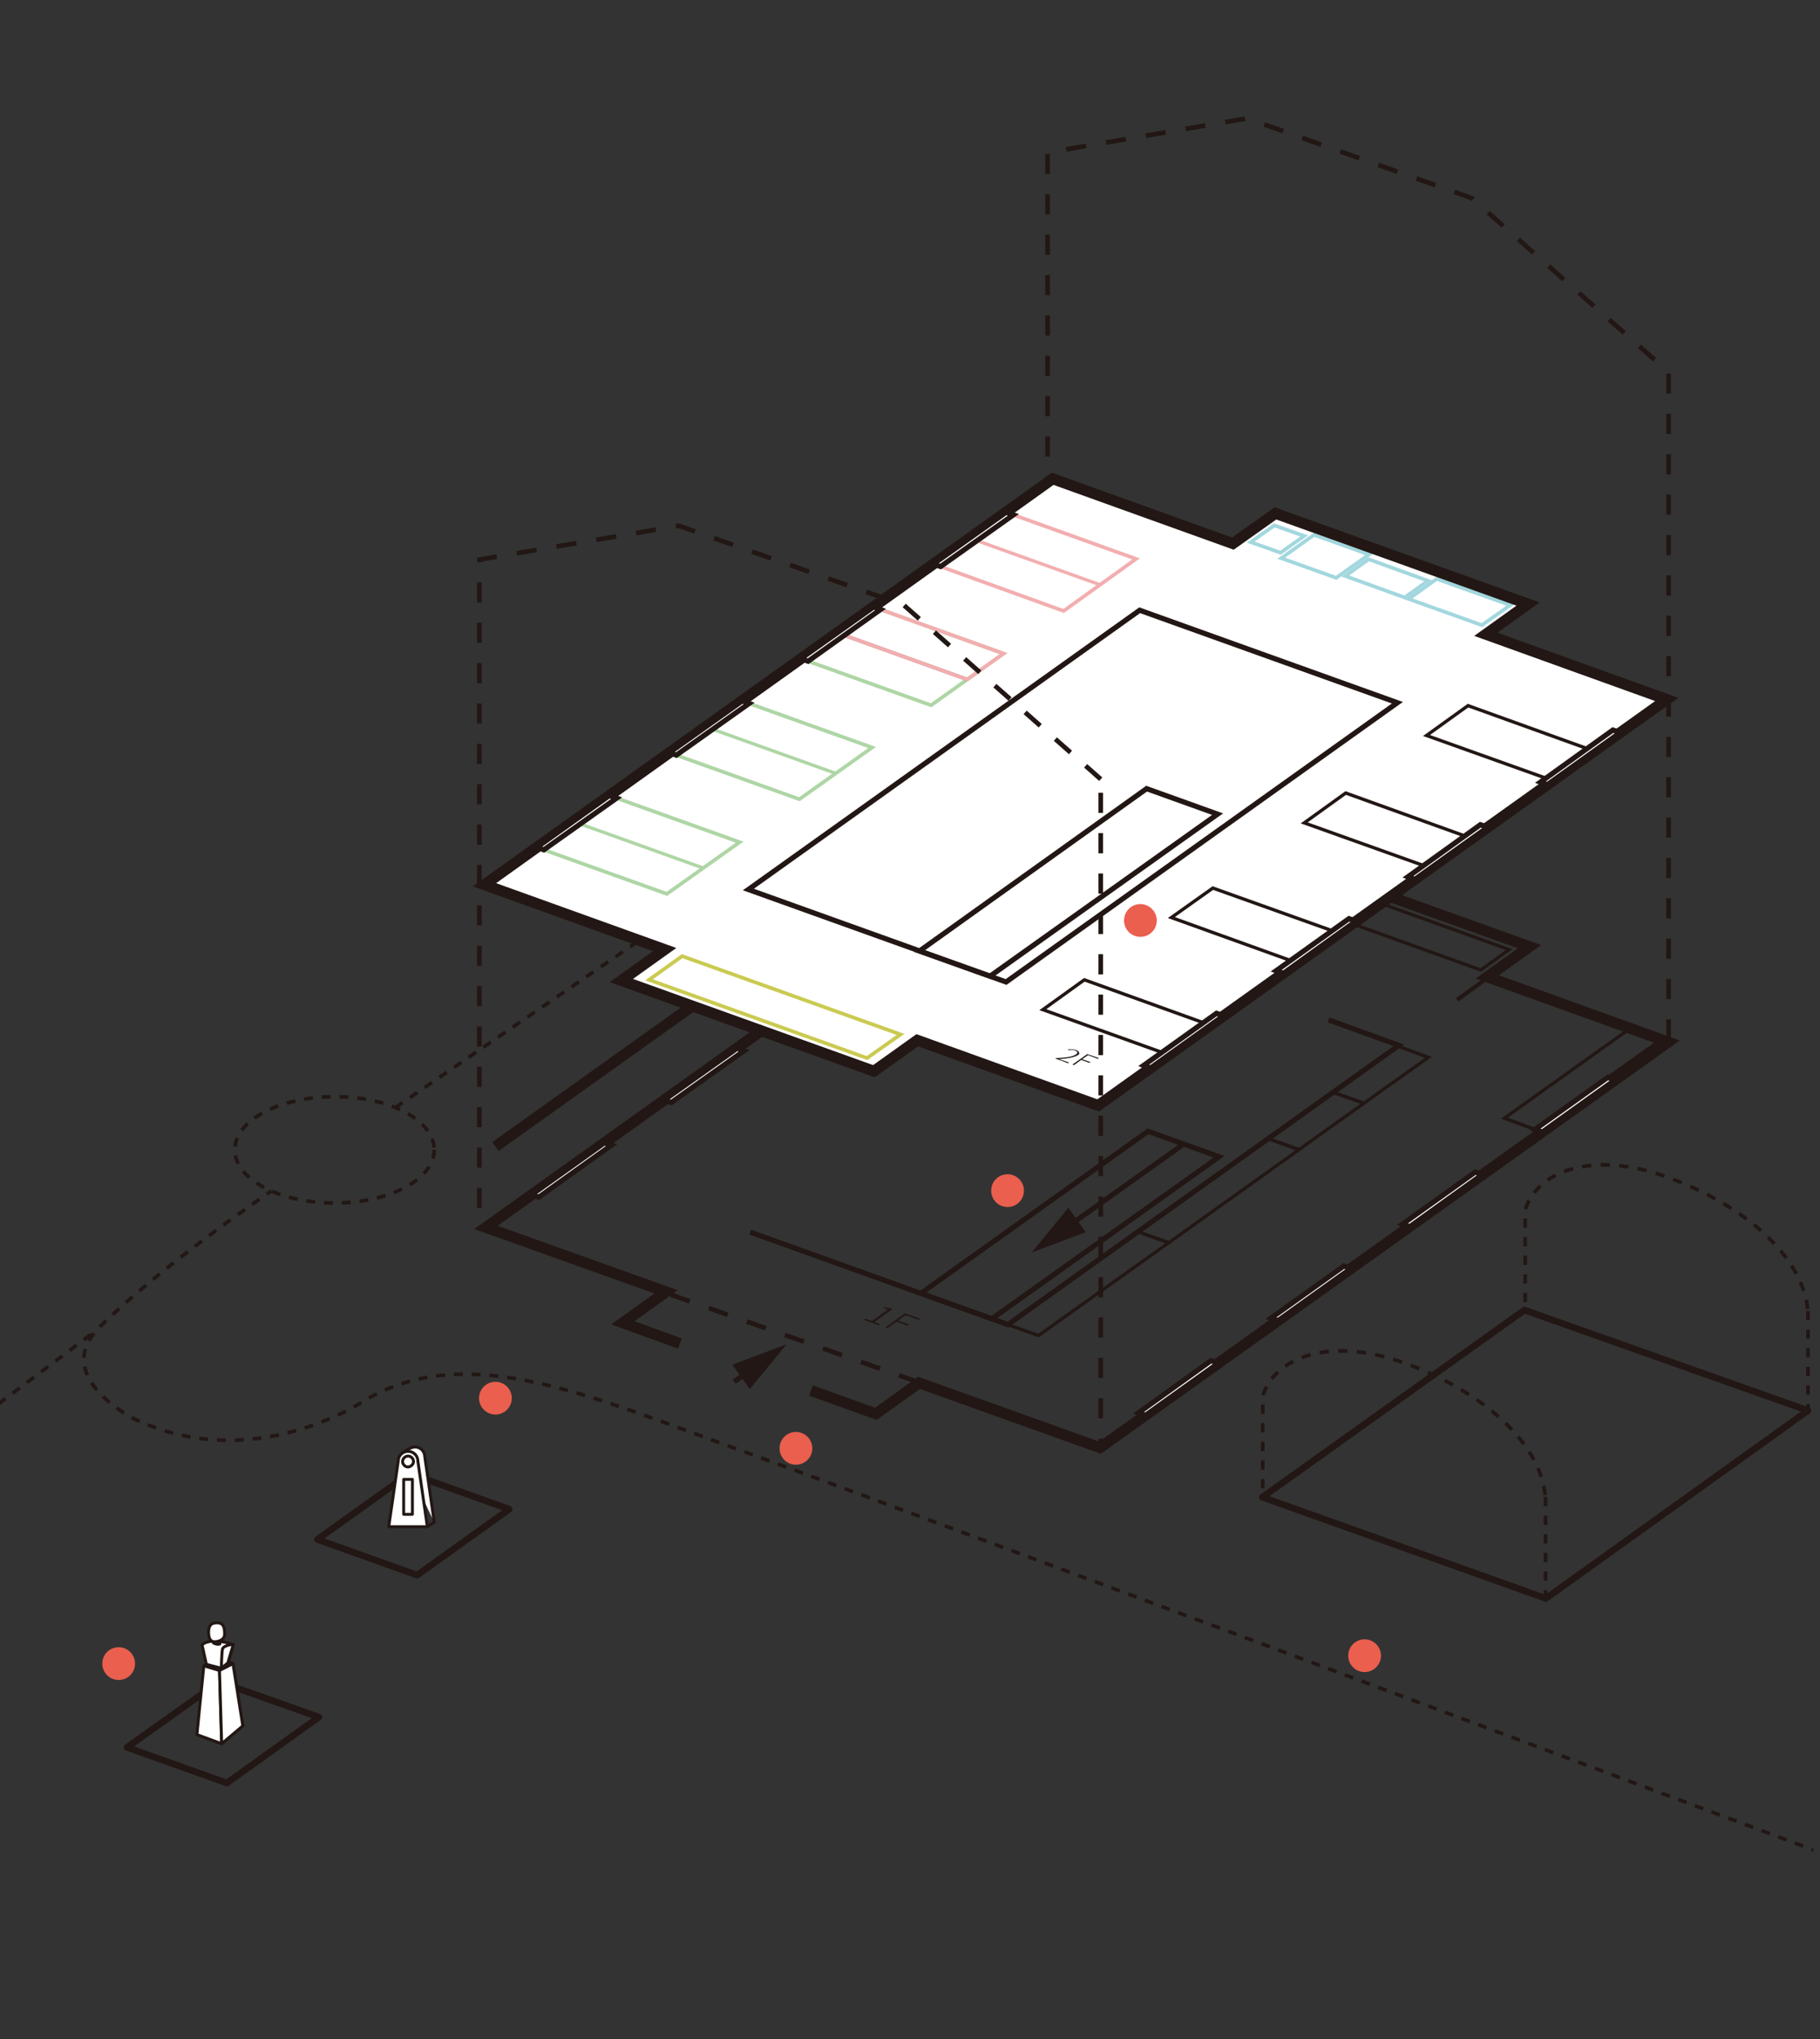<?xml version="1.0" encoding="utf-8"?>
<!-- Generator: Adobe Illustrator 26.3.1, SVG Export Plug-In . SVG Version: 6.00 Build 0)  -->
<svg version="1.1" id="圖層_1" xmlns="http://www.w3.org/2000/svg" xmlns:xlink="http://www.w3.org/1999/xlink" x="0px" y="0px"
	 viewBox="0 0 500 560" style="enable-background:new 0 0 500 560;" xml:space="preserve">
<rect x="0" y="0" width="500" height="560" fill="#333333" stroke="none"/>
<style type="text/css">
	.st0{fill:none;stroke:#221714;stroke-width:1.286;stroke-miterlimit:10;stroke-dasharray:5.543;}
	.st1{fill:none;stroke:#221714;stroke-width:1.421;stroke-miterlimit:10;}
	.st2{fill:none;stroke:#221714;stroke-width:4.579;stroke-miterlimit:10;}
	.st3{fill:none;stroke:#221714;stroke-width:1.122;stroke-miterlimit:10;}
	.st4{fill:#221714;}
	.st5{fill:#FFFFFF;stroke:#221714;stroke-width:1.421;stroke-miterlimit:10;}
	.st6{fill:none;stroke:#221714;stroke-width:0.896;stroke-miterlimit:10;}
	.st7{fill:none;stroke:#221714;stroke-width:1.421;stroke-miterlimit:10;}
	.st8{fill:#FFFFFF;}
	.st9{fill:none;stroke:#C4D5B0;stroke-miterlimit:10;}
	.st10{fill:none;stroke:#F2AEAF;stroke-miterlimit:10;}
	.st11{fill:none;stroke:#CACA52;stroke-miterlimit:10;}
	.st12{fill:none;stroke:#A2D7DE;stroke-miterlimit:10;}
	.st13{fill:none;stroke:#AED6A5;stroke-miterlimit:10;}
	.st14{fill:none;stroke:#F5D5BE;stroke-miterlimit:10;}
	.st15{fill:none;stroke:#221714;stroke-width:4.628;stroke-miterlimit:10;}
	.st16{fill:none;stroke:#221714;stroke-width:0.906;stroke-miterlimit:10;}
	.st17{fill:#FFFFFF;stroke:#221714;stroke-width:1.421;stroke-miterlimit:10;}
	.st18{fill:#F2AEAF;}
	.st19{fill:none;stroke:#F3AEAF;stroke-miterlimit:10;}
	.st20{fill:#EEEDEE;}
	.st21{fill:none;stroke:#AED6A5;stroke-width:0.906;stroke-miterlimit:10;}
	.st22{fill:none;stroke:#F3AEAF;stroke-width:0.906;stroke-miterlimit:10;}
	.st23{fill:none;stroke:#221714;stroke-width:1.828;stroke-linecap:round;stroke-linejoin:round;stroke-miterlimit:10;}
	.st24{fill:none;stroke:#221714;stroke-width:0.594;stroke-miterlimit:10;stroke-dasharray:2.557;}
	.st25{fill:#FFFFFF;stroke:#221714;stroke-width:0.8;stroke-linecap:round;stroke-linejoin:round;stroke-miterlimit:10;}
	.st26{clip-path:url(#SVGID_00000065034472476553005150000013667987966000652685_);}
	.st27{fill:none;}
	.st28{fill:none;stroke:#221714;stroke-width:1.134;stroke-miterlimit:10;stroke-dasharray:2.444;}
	.st29{fill:#EA5F4E;}
	.st30{fill:none;stroke:#221714;stroke-width:3;stroke-miterlimit:10;}
	.st31{fill:none;stroke:#221714;stroke-miterlimit:10;stroke-dasharray:2.557;}
	.st32{clip-path:url(#SVGID_00000036234281980980038620000017273765014054702496_);}
	.st33{fill:none;stroke:#221714;stroke-miterlimit:10;stroke-dasharray:2.444;}
</style>
<g>
	<polyline class="st0" points="1105.4,389.9 1105.4,116.8 1024.8,45.7 932.8,13.1 851.1,27 851.1,300.1 	"/>
	<g>
		<g>
			<polygon class="st1" points="780.8,356.1 751,377.3 748.1,376.3 777.9,355 			"/>
			<polyline class="st2" points="754.4,533.5 780.8,543 798.5,530.4 872.6,556.9 1105.2,390.9 1031.1,364.3 1048.5,352 945,314.8 
				927.7,327.2 854,300.7 812.9,330.1 784.7,320 625.2,433.8 			"/>
			<polyline class="st2" points="784.9,350 621.4,466.8 695.1,493.2 677.4,505.9 700.8,514.2 			"/>
			<polyline class="st1" points="912.9,362.8 889.6,354.4 927.7,327.2 			"/>
			<polyline class="st1" points="729.5,468.7 834.9,506.5 995,392.3 966.2,381.9 			"/>
			<polygon class="st1" points="921.3,437.8 828.4,504.2 799.4,493.8 892.3,427.4 			"/>
			<line class="st1" x1="889.6" y1="354.4" x2="815.8" y2="327.9"/>
			<line class="st3" x1="1018.7" y1="373.7" x2="1031.6" y2="364.5"/>
			<g>
				<g>
					<line class="st1" x1="906.8" y1="432.6" x2="854.9" y2="469.7"/>
					<g>
						<polygon class="st4" points="854.8,464.7 844.6,477 859.6,471.5 						"/>
					</g>
				</g>
			</g>
			<g>
				<g>
					<line class="st1" x1="722.9" y1="529.9" x2="734.2" y2="521.9"/>
					<g>
						<polygon class="st4" points="734.3,526.9 744.5,514.5 729.5,520.1 						"/>
					</g>
				</g>
			</g>
			<polygon class="st5" points="727,394.5 697.2,415.7 694.3,414.7 724.1,393.5 			"/>
			<polygon class="st5" points="672.7,433.2 643,454.4 640.1,453.4 669.8,432.2 			"/>
		</g>
		<polygon class="st5" points="1029.1,445.2 999.3,466.5 996.5,465.4 1026.2,444.2 		"/>
		<polygon class="st5" points="1083.3,406.5 1053.6,427.7 1050.7,426.7 1080.4,405.5 		"/>
		<polygon class="st5" points="975.3,483.6 945.5,504.9 942.6,503.8 972.4,482.6 		"/>
		<polygon class="st5" points="921,522.4 891.3,543.6 888.4,542.5 918.1,521.3 		"/>
		<polygon class="st6" points="900.8,473 888.1,468.5 834.9,506.5 847.5,511.1 		"/>
		<polygon class="st6" points="954,435 941.4,430.5 888.1,468.5 900.8,473 		"/>
		<polygon class="st6" points="980.6,416.1 968,411.5 941.5,430.4 954.2,434.9 		"/>
		<polygon class="st6" points="1102.3,389.9 1089.7,385.3 1038.1,422.2 1050.7,426.7 		"/>
		<polygon class="st6" points="946.1,319.4 934.4,327.7 1028.4,361.4 1040,353.1 		"/>
		<polygon class="st6" points="1007,397.2 994.4,392.7 968,411.5 980.6,416.1 		"/>
	</g>
	<g>
		<g>
			<line class="st7" x1="906.2" y1="292.5" x2="854.2" y2="329.6"/>
			<g>
				<polygon class="st4" points="854.1,324.6 844,336.9 858.9,331.3 				"/>
			</g>
		</g>
	</g>
	<polygon class="st8" points="1104.6,250.8 1030.5,224.2 1047.8,211.8 944.4,174.7 927.1,187.1 853.3,160.6 620.7,326.6 
		694.5,353.1 676.7,365.8 780.2,402.9 797.9,390.3 872,416.8 	"/>
	<path class="st9" d="M658.9,301.6l14.5-10.3c0.2-0.2,0.5-0.2,0.8-0.1l48.3,17.3c0.7,0.2,0.8,1.1,0.2,1.5l-14.5,9.7"/>
	<polygon class="st10" points="887.5,193.3 857.7,214.6 807.4,196.5 837.1,175.3 	"/>
	<polygon class="st11" points="791,387.8 777.4,397.6 688,365.5 701.7,355.8 	"/>
	<g>
		<polygon class="st12" points="1029,220.4 1040.5,212.2 1010.5,201.5 999,209.7 		"/>
		<polygon class="st12" points="997.3,209.1 1006.9,202.2 982.6,193.5 973,200.3 		"/>
		<polygon class="st12" points="969.3,201.1 982.7,191.5 960.3,183.4 946.9,193 		"/>
		<polygon class="st12" points="943.9,179.6 934.3,186.5 946.6,190.9 956.2,184 		"/>
	</g>
	<polygon class="st13" points="833.2,232 803.5,253.3 753.2,235.2 782.9,214 	"/>
	<line class="st14" x1="768" y1="224.6" x2="818.3" y2="242.7"/>
	<polygon class="st13" points="777.8,270.5 748.1,291.7 697.7,273.6 727.5,252.4 	"/>
	<line class="st13" x1="714.2" y1="263" x2="763.5" y2="280.7"/>
	<line class="st13" x1="659.9" y1="301.7" x2="709.2" y2="319.4"/>
	<line class="st10" x1="822.3" y1="185.9" x2="872.6" y2="203.9"/>
	<polygon class="st15" points="1104.6,250.8 1030.5,224.2 1047.8,211.8 944.4,174.7 927.1,187.1 853.3,160.6 620.7,326.6 
		694.5,353.1 676.7,365.8 780.2,402.9 797.9,390.3 872,416.8 	"/>
	<polygon class="st7" points="994.3,252.1 834.2,366.4 728.8,328.6 888.9,214.3 	"/>
	<polygon class="st7" points="920.7,297.7 827.7,364.1 798.7,353.7 891.7,287.3 	"/>
	<polygon class="st16" points="917.9,384.1 900.9,396.2 849.2,377.7 866.2,365.5 	"/>
	<polygon class="st16" points="970.5,346.5 953.5,358.6 901.8,340.1 918.8,327.9 	"/>
	<polygon class="st16" points="1024.9,307.7 1007.9,319.8 956.2,301.3 973.2,289.1 	"/>
	<polygon class="st16" points="1074.9,271.9 1057.9,284.1 1006.3,265.5 1023.3,253.4 	"/>
	<g>
		<polygon class="st17" points="696.4,272.6 726.2,251.3 729.1,252.4 699.3,273.6 		"/>
		<polygon class="st17" points="642.2,311.3 671.9,290.1 674.8,291.1 645.1,312.4 		"/>
		<polygon class="st17" points="750.3,234.2 780,212.9 782.9,214 753.2,235.2 		"/>
		<polygon class="st17" points="804.5,195.4 834.2,174.2 837.1,175.3 807.4,196.5 		"/>
	</g>
	<g>
		<polygon class="st17" points="944.8,361.7 974.5,340.5 977.4,341.6 947.7,362.8 		"/>
		<polygon class="st17" points="890.5,400.5 920.3,379.2 923.2,380.3 893.4,401.5 		"/>
		<polygon class="st17" points="998.6,323.3 1028.3,302.1 1031.2,303.1 1001.5,324.4 		"/>
		<polygon class="st17" points="1052.8,284.6 1082.6,263.4 1085.5,264.4 1055.7,285.6 		"/>
	</g>
	<polygon class="st13" points="723.5,309.2 693.8,330.4 643.5,312.4 673.2,291.1 	"/>
	<polyline class="st18" points="821.5,185.2 836.6,175.2 862.4,184.4 886.9,193.2 872,203.9 	"/>
	<g>
		<g>
			<path class="st4" d="M854.3,397.8l0.3-0.2c3.5-0.2,6-0.5,7.3-1c0.3-0.1,0.6-0.3,0.8-0.5c0.6-0.4,0.7-0.8,0.3-1.2
				c-0.2-0.1-0.4-0.3-0.7-0.4c-0.7-0.2-1.6-0.3-2.7-0.1l-0.1-0.4c1.3-0.1,2.4,0,3.3,0.2c1,0.3,1.4,0.8,1.3,1.3
				c-0.1,0.3-0.3,0.5-0.6,0.8c-0.9,0.6-2.5,1.1-5,1.3c-0.8,0.1-1.7,0.2-2.8,0.2c0.7,0.2,1.1,0.4,1.5,0.5l2.7,1l-0.4,0.3L854.3,397.8
				z"/>
			<path class="st4" d="M861.3,400.3l6-4.3l4.7,1.7l-0.4,0.3l-4-1.4l-2.3,1.7l3.4,1.2l-0.4,0.3l-3.4-1.2l-2.9,2L861.3,400.3z"/>
		</g>
	</g>
	<polygon class="st0" points="872.9,283.4 792.3,212.2 700.3,179.7 618.7,193.6 618.7,466.7 872.9,556.5 	"/>
	<g>
		<g>
			<path class="st4" d="M776.2,504.7l0.6-0.4l2.6,0.9l6.6-4.7l-2-0.7l0.4-0.3c0.9,0.2,1.8,0.4,2.7,0.4l0.7,0.3l-7.5,5.4l2.4,0.9
				l-0.6,0.4L776.2,504.7z"/>
			<path class="st4" d="M784.8,507.7l8.1-5.8l6.3,2.3l-0.6,0.4l-5.3-1.9l-3.1,2.2l4.5,1.6l-0.6,0.5l-4.5-1.6l-3.8,2.7L784.8,507.7z"
				/>
		</g>
	</g>
</g>
<rect x="345" y="-193" class="st11" width="85" height="85"/>
<polygon class="st13" points="-89.3,-95.5 60,-319.7 145,-319.7 -4.3,-95.5 "/>
<polygon class="st19" points="143.2,-83.2 58.2,-83.2 207.5,-307.5 292.5,-307.5 "/>
<polygon class="st12" points="281.5,-102.1 196.5,-102.1 345.8,-326.4 430.9,-326.4 "/>
<g>
	<g>
		<polyline class="st0" points="-146.1,363.2 -146.1,113.6 -219.8,48.5 -303.9,18.8 -378.5,31.5 -378.5,281.1 		"/>
		<g>
			<g>
				<polygon class="st1" points="-442.8,332.3 -470,351.7 -472.7,350.7 -445.5,331.3 				"/>
				<polyline class="st2" points="-467,494.4 -442.8,503.1 -426.6,491.6 -358.9,515.9 -146.3,364.1 -214,339.8 -198.2,328.5 
					-292.7,294.5 -308.5,305.8 -375.9,281.6 -413.5,308.5 -439.2,299.2 -585,403.3 				"/>
				<polyline class="st2" points="-439.1,326.7 -588.5,433.4 -521.1,457.6 -537.3,469.2 -516,476.8 				"/>
				<polyline class="st1" points="-322,338.4 -343.4,330.7 -308.5,305.8 				"/>
				<polyline class="st1" points="-489.7,435.2 -393.4,469.8 -247,365.3 -273.4,355.9 				"/>
				<polygon class="st1" points="-314.3,407 -399.3,467.6 -425.8,458.1 -340.9,397.5 				"/>
				<line class="st1" x1="-343.4" y1="330.7" x2="-410.8" y2="306.5"/>
				<line class="st3" x1="-225.3" y1="348.3" x2="-213.6" y2="339.9"/>
				<g>
					<g>
						<line class="st1" x1="-327.6" y1="402.2" x2="-374.2" y2="435.5"/>
						<g>
							<polygon class="st4" points="-374.3,430.5 -384.5,442.8 -369.5,437.2 							"/>
						</g>
					</g>
				</g>
				<g>
					<g>
						<line class="st1" x1="-495.7" y1="491.1" x2="-486.3" y2="484.4"/>
						<g>
							<polygon class="st4" points="-486.2,489.4 -476,477.1 -491,482.7 							"/>
						</g>
					</g>
				</g>
				<polygon class="st5" points="-492,367.4 -519.2,386.8 -521.8,385.8 -494.7,366.4 				"/>
				<polygon class="st5" points="-541.6,402.8 -568.8,422.2 -571.4,421.2 -544.2,401.8 				"/>
			</g>
			<polygon class="st5" points="-215.9,413.7 -243,433.1 -245.7,432.2 -218.5,412.8 			"/>
			<polygon class="st5" points="-166.3,378.3 -193.4,397.7 -196.1,396.8 -168.9,377.4 			"/>
			<polygon class="st5" points="-265,448.9 -292.2,468.3 -294.9,467.3 -267.7,447.9 			"/>
			<polygon class="st5" points="-314.6,484.2 -341.8,503.6 -344.4,502.7 -317.3,483.3 			"/>
			<polygon class="st6" points="-333.1,439.2 -344.7,435 -393.4,469.8 -381.8,473.9 			"/>
			<polygon class="st6" points="-284.5,404.4 -296,400.3 -344.7,435 -333.1,439.2 			"/>
			<polygon class="st6" points="-260.2,387.1 -271.7,382.9 -295.9,400.2 -284.3,404.3 			"/>
			<polygon class="st6" points="-148.9,363.1 -160.5,359 -207.6,392.7 -196.1,396.8 			"/>
			<polygon class="st6" points="-291.7,298.7 -302.4,306.3 -216.5,337.1 -205.9,329.6 			"/>
			<polygon class="st6" points="-236,369.8 -247.5,365.7 -271.7,382.9 -260.2,387.1 			"/>
		</g>
		<g>
			<g>
				<g>
					<g>
						<g>
							<line class="st7" x1="-328.2" y1="274.1" x2="-374.8" y2="307.4"/>
							<g>
								<polygon class="st4" points="-374.9,302.4 -385.1,314.7 -370.1,309.2 								"/>
							</g>
						</g>
					</g>
					<g>
						<polygon class="st20" points="-146.9,236 -214.6,211.7 -198.7,200.4 -293.3,166.4 -309.1,177.8 -376.5,153.6 -589.1,305.3 
							-521.7,329.5 -537.9,341.1 -443.4,375 -427.2,363.5 -359.5,387.8 						"/>
						<polygon class="st19" points="-345.3,183.5 -372.5,202.9 -418.5,186.4 -391.3,167 						"/>
						<polygon class="st11" points="-433.5,361.3 -445.9,370.2 -527.6,340.9 -515.1,332 						"/>
						<g>
							<polygon class="st12" points="-216,208.3 -205.5,200.8 -232.9,190.9 -243.4,198.4 							"/>
							<polygon class="st12" points="-244.9,197.9 -236.1,191.6 -258.4,183.6 -267.1,189.9 							"/>
							<polygon class="st12" points="-270.5,190.6 -258.3,181.8 -278.7,174.5 -291,183.2 							"/>
							<polygon class="st12" points="-293.7,171 -302.5,177.2 -291.3,181.2 -282.5,175 							"/>
						</g>
						<polygon class="st13" points="-394.9,218.9 -422.1,238.3 -468.1,221.8 -440.9,202.4 						"/>
						<line class="st16" x1="-454.5" y1="212.1" x2="-408.5" y2="228.6"/>
						<polygon class="st13" points="-444.1,254 -471.3,273.4 -517.3,256.9 -490.1,237.5 						"/>
						<line class="st21" x1="-503.7" y1="247.2" x2="-457.7" y2="263.7"/>
						<polygon class="st13" points="-493.7,289.4 -520.9,308.8 -566.9,292.3 -539.7,272.9 						"/>
						<line class="st21" x1="-553.3" y1="282.6" x2="-507.3" y2="299.1"/>
						<line class="st22" x1="-404.9" y1="176.7" x2="-358.9" y2="193.2"/>
						<polygon class="st19" points="-454.5,212.1 -440.9,202.4 -394.9,218.9 -408.5,228.6 						"/>
						<polygon class="st15" points="-146.9,236 -214.6,211.7 -198.7,200.4 -293.3,166.4 -309.1,177.8 -376.5,153.6 -589.1,305.3 
							-521.7,329.5 -537.9,341.1 -443.4,375 -427.2,363.5 -359.5,387.8 						"/>
						<polygon class="st7" points="-247.6,237.2 -394,341.7 -490.3,307.1 -344,202.6 						"/>
						<polygon class="st7" points="-314.9,278.9 -399.9,339.6 -426.4,330 -341.5,269.4 						"/>
						<polygon class="st16" points="-317.5,357.8 -333.1,368.9 -380.3,352 -364.7,340.9 						"/>
						<polygon class="st16" points="-269.4,323.5 -284.9,334.6 -332.2,317.6 -316.6,306.5 						"/>
						<polygon class="st16" points="-219.7,288 -235.2,299.1 -282.5,282.2 -266.9,271.1 						"/>
						<polygon class="st16" points="-174,255.3 -189.5,266.4 -236.7,249.5 -221.2,238.4 						"/>
						<g>
							<polygon class="st17" points="-519.9,255.9 -492.7,236.5 -490.1,237.5 -517.3,256.9 							"/>
							<polygon class="st17" points="-569.5,291.3 -542.3,271.9 -539.7,272.9 -566.9,292.3 							"/>
							<polygon class="st17" points="-470.7,220.8 -443.5,201.4 -440.9,202.4 -468.1,221.8 							"/>
							<polygon class="st17" points="-421.1,185.4 -394,166 -391.3,167 -418.5,186.4 							"/>
						</g>
						<g>
							<polygon class="st17" points="-292.9,337.4 -265.7,318 -263.1,319 -290.3,338.4 							"/>
							<polygon class="st17" points="-342.5,372.8 -315.3,353.4 -312.7,354.4 -339.9,373.8 							"/>
							<polygon class="st17" points="-243.7,302.3 -216.5,282.9 -213.9,283.9 -241.1,303.3 							"/>
							<polygon class="st17" points="-194.1,266.9 -167,247.5 -164.3,248.5 -191.5,267.9 							"/>
						</g>
					</g>
				</g>
				<g>
					<g>
						<path class="st4" d="M-375.6,370.3l0.3-0.2c3.2-0.2,5.5-0.5,6.7-0.9c0.3-0.1,0.6-0.3,0.8-0.4c0.6-0.4,0.7-0.8,0.3-1.1
							c-0.1-0.1-0.4-0.3-0.7-0.4c-0.6-0.2-1.4-0.3-2.4-0.1l-0.1-0.3c1.2-0.1,2.2,0,3,0.2c0.9,0.3,1.3,0.7,1.2,1.2
							c-0.1,0.2-0.2,0.5-0.6,0.7c-0.8,0.6-2.3,1-4.5,1.2c-0.7,0.1-1.6,0.2-2.5,0.2c0.6,0.2,1,0.3,1.3,0.4l2.4,0.9l-0.4,0.3
							L-375.6,370.3z"/>
						<path class="st4" d="M-369.2,372.6l5.5-3.9l4.3,1.5l-0.4,0.3l-3.7-1.3l-2.1,1.5l3.1,1.1l-0.4,0.3l-3.1-1.1l-2.6,1.9
							L-369.2,372.6z"/>
					</g>
				</g>
			</g>
		</g>
		<polygon class="st0" points="-358.6,265.8 -432.3,200.8 -516.4,171.1 -591,183.8 -591,433.3 -358.6,515.4 		"/>
		<g>
			<g>
				<path class="st4" d="M-447,468.1l0.5-0.4l2.4,0.8l6-4.3l-1.8-0.7l0.4-0.3c0.9,0.2,1.7,0.3,2.4,0.4l0.7,0.2l-6.9,4.9l2.2,0.8
					l-0.5,0.4L-447,468.1z"/>
				<path class="st4" d="M-439.2,470.9l7.4-5.3l5.7,2.1l-0.5,0.4l-4.9-1.8l-2.8,2l4.1,1.5l-0.5,0.4l-4.1-1.5l-3.5,2.5L-439.2,470.9z
					"/>
			</g>
		</g>
	</g>
	<g>
		<polygon class="st23" points="-200.1,464.4 -94.1,502 -192.1,572.2 -298.1,534.4 		"/>
		<path class="st24" d="M-192.3,533.5c-2-19.7-23.3-38.7-52.4-49.2c-29-10.5-49-1.6-53.3,12.2l0,0.2v37.3l105.8,38.2v-37.2
			L-192.3,533.5z"/>
		<path class="st24" d="M-94.2,463.9c-2-19.7-23.3-38.7-52.4-49.2c-29-10.5-49-1.6-53.3,12.2l0,0.2v37.3l105.8,38.2v-37.2
			L-94.2,463.9z"/>
	</g>
	<g>
		<polygon class="st23" points="-688.3,603.3 -651,616.5 -685.5,641.2 -722.8,627.9 		"/>
		<g>
			<polygon class="st25" points="-687.7,616.8 -696.6,623.2 -687.4,626.5 -679.5,619.8 			"/>
			<polygon class="st25" points="-683.1,596.5 -689.1,594.6 -688.8,616.4 -679.5,619.8 			"/>
			<polygon class="st25" points="-689.1,594.6 -694.1,597.4 -688.2,599.2 -683.1,596.5 			"/>
			<polygon class="st25" points="-688.2,599.2 -694.1,597.4 -696.6,623.2 -687.4,626.5 			"/>
			<polygon class="st25" points="-688.2,599.2 -687.4,626.5 -679.5,619.8 -683.1,596.5 			"/>
			<path class="st25" d="M-693.1,596.8l5.7,1.5l2.5-2.1l2-6.8c0,0-7.8-2.9-11.6,0L-693.1,596.8z"/>
			<path class="st25" d="M-683,589.4c0,0-3.8,0.3-4.1,1.9c-0.3,1.6-0.4,7-0.4,7l2.5-2.1L-683,589.4z"/>
			<path class="st25" d="M-690.5,587.2v1.6c0,0,1.3,0.8,2.4,0.4v-2.1H-690.5z"/>
			<path class="st25" d="M-686.3,585.6c0,1.9-2.1,2.7-3.8,2.7c-1.7,0-2.2-1.6-2.2-3.5c0-1.9,0.6-3.5,3-3.5
				C-686.3,581.2-686.3,583.7-686.3,585.6z"/>
		</g>
	</g>
	<g>
		<polygon class="st23" points="-617.1,525.6 -579.8,538.8 -614.3,563.5 -651.6,550.2 		"/>
		<g>
			<path class="st25" d="M-607.9,543.7c0,0-3.5-24.5-3.5-24.5c0-2-1.6-3.7-3.7-3.7c-1.3,0-3.1,1-5,2.5"/>
			<path class="st25" d="M-614,520.8c0-2-1.6-3.7-3.7-3.7c-2,0-3.7,1.6-3.7,3.7c0,0.1-3.5,24.5-3.5,24.5h7.2h7.2
				C-610.5,545.3-614,520.9-614,520.8z"/>
			<line class="st25" x1="-610.5" y1="545.3" x2="-607.9" y2="543.7"/>
			<path class="st25" d="M-615.7,521c0-1.1-0.9-2-2-2c-1.1,0-2,0.9-2,2c0,1.1,0.9,2,2,2C-616.6,523-615.7,522.1-615.7,521z"/>
			<rect x="-619.3" y="527.7" class="st25" width="3.2" height="13.1"/>
		</g>
	</g>
	<g>
		<defs>
			<rect id="SVGID_1_" x="-813.3" y="290.8" width="721.3" height="365.7"/>
		</defs>
		<clipPath id="SVGID_00000173148168855415553940000009633739099237252997_">
			<use xlink:href="#SVGID_1_"  style="overflow:visible;"/>
		</clipPath>
		<g style="clip-path:url(#SVGID_00000173148168855415553940000009633739099237252997_);">
			<line class="st27" x1="-762.8" y1="620.3" x2="-22.1" y2="886.6"/>
			<path class="st27" d="M-730.7,635.6c0,0-31.5,106.9-84.4,110.2"/>
			<line class="st28" x1="-866.7" y1="571.4" x2="-735.6" y2="472.9"/>
			<line class="st27" x1="-583.8" y1="945.7" x2="-240" y2="609.3"/>
			<path class="st28" d="M-607.9,404.4c0,11-16.7,19.9-37.4,19.9c-20.6,0-37.4-8.9-37.4-19.9c0-11,16.7-19.9,37.4-19.9
				C-624.6,384.5-607.9,393.4-607.9,404.4z"/>
			<path class="st28" d="M-14.9,695.1c0,0-417.2-156.2-475.3-177.1c-58.1-20.9-104.6-42.9-143.7-19.8c0,0-41.6,28.4-86.5,6.7
				c0,0-31.5-15.9-12.5-34.4c24.8-24.2,64.1-50.6,64.1-50.6"/>
			<line class="st28" x1="-622.4" y1="388.6" x2="-529.6" y2="325.1"/>
		</g>
	</g>
	<g>
		<path class="st29" d="M-337.7,318.6c0,3.4-2.7,6.1-6.1,6.1c-3.4,0-6.1-2.7-6.1-6.1c0-3.4,2.7-6.1,6.1-6.1
			C-340.4,312.5-337.7,315.3-337.7,318.6z"/>
		<path class="st29" d="M-387.2,419.7c0,3.4-2.7,6.1-6.1,6.1c-3.4,0-6.1-2.7-6.1-6.1c0-3.4,2.7-6.1,6.1-6.1
			C-390,413.6-387.2,416.3-387.2,419.7z"/>
		
			<ellipse transform="matrix(0.161 -0.987 0.987 0.161 -905.879 -33.529)" class="st29" cx="-472.7" cy="515.9" rx="6.1" ry="6.1"/>
		<circle class="st29" cx="-585" cy="497.3" r="6.1"/>
		<path class="st29" d="M-719.8,596.5c0,3.4-2.7,6.1-6.1,6.1c-3.4,0-6.1-2.7-6.1-6.1c0-3.4,2.7-6.1,6.1-6.1
			C-722.6,590.4-719.8,593.2-719.8,596.5z"/>
		
			<ellipse transform="matrix(0.924 -0.383 0.383 0.924 -247.003 -54.373)" class="st29" cx="-260.2" cy="593.7" rx="6.1" ry="6.1"/>
	</g>
</g>
<g>
	<g>
		<polyline class="st0" points="458.4,285.5 458.4,102.2 404.3,54.4 342.6,32.5 287.8,41.9 287.8,225.2 		"/>
		<g>
			<g>
				<polygon class="st1" points="240.5,262.8 220.6,277 218.6,276.3 238.6,262.1 				"/>
				<polyline class="st30" points="222.8,381.9 240.6,388.3 252.5,379.8 302.2,397.6 458.3,286.2 408.6,268.3 420.2,260 
					350.8,235.1 339.2,243.4 289.7,225.6 262.1,245.3 243.2,238.5 136.1,314.9 				"/>
				<polyline class="st30" points="243.3,258.7 133.5,337.1 183,354.8 171.1,363.3 186.8,369 				"/>
				<polyline class="st1" points="329.2,267.3 313.6,261.6 339.2,243.4 				"/>
				<polyline class="st1" points="206.1,338.4 276.9,363.8 384.3,287.1 365,280.1 				"/>
				<polygon class="st1" points="334.9,317.7 272.5,362.2 253,355.2 315.4,310.7 				"/>
				<line class="st1" x1="313.6" y1="261.6" x2="264.1" y2="243.9"/>
				<line class="st3" x1="400.3" y1="274.6" x2="408.9" y2="268.4"/>
				<g>
					<g>
						<line class="st1" x1="325.2" y1="314.2" x2="293.6" y2="336.7"/>
						<g>
							<polygon class="st4" points="293.5,331.7 283.4,344 298.3,338.4 							"/>
						</g>
					</g>
				</g>
				<g>
					<g>
						<line class="st1" x1="201.7" y1="379.5" x2="205.9" y2="376.5"/>
						<g>
							<polygon class="st4" points="206,381.5 216.1,369.2 201.2,374.8 							"/>
						</g>
					</g>
				</g>
				<polygon class="st5" points="204.4,288.6 184.4,302.8 182.5,302.1 202.5,287.9 				"/>
				<polygon class="st5" points="168,314.5 148,328.8 146.1,328.1 166,313.9 				"/>
			</g>
			<polygon class="st5" points="407.2,322.6 387.3,336.9 385.3,336.2 405.3,321.9 			"/>
			<polygon class="st5" points="443.7,296.6 423.7,310.9 421.7,310.2 441.7,295.9 			"/>
			<polygon class="st5" points="371.1,348.4 351.1,362.7 349.2,362 369.2,347.7 			"/>
			<polygon class="st5" points="334.7,374.4 314.7,388.7 312.8,388 332.7,373.7 			"/>
			<polygon class="st6" points="321.1,341.3 312.6,338.3 276.9,363.8 285.3,366.8 			"/>
			<polygon class="st6" points="356.8,315.8 348.4,312.7 312.6,338.3 321.1,341.3 			"/>
			<polygon class="st6" points="374.7,303 366.2,300 348.4,312.7 356.9,315.7 			"/>
			<polygon class="st6" points="456.4,285.5 447.9,282.4 413.3,307.1 421.7,310.2 			"/>
			<polygon class="st6" points="351.5,238.1 343.7,243.7 406.8,266.4 414.6,260.8 			"/>
			<polygon class="st6" points="392.4,290.4 384,287.3 366.2,300 374.7,303 			"/>
		</g>
		<g>
			<g>
				<g>
					<g>
						<g>
							<line class="st7" x1="324.7" y1="220.1" x2="293.2" y2="242.6"/>
							<g>
								<polygon class="st4" points="293.1,237.6 282.9,249.9 297.9,244.3 								"/>
							</g>
						</g>
					</g>
					<g>
						<polygon class="st8" points="457.9,192.1 408.2,174.2 419.8,165.9 350.4,141 338.7,149.3 289.2,131.5 133.1,243 182.6,260.8 
							170.7,269.3 240.1,294.2 252,285.7 301.7,303.6 						"/>
						<polygon class="st19" points="312.1,153.5 292.2,167.8 258.4,155.6 278.4,141.4 						"/>
						<polygon class="st11" points="247.4,284.1 238.2,290.6 178.3,269.1 187.4,262.6 						"/>
						<g>
							<polygon class="st12" points="407.1,171.7 414.9,166.2 394.7,159 387,164.5 							"/>
							<polygon class="st12" points="385.9,164.1 392.3,159.5 376,153.6 369.6,158.2 							"/>
							<polygon class="st12" points="367.1,158.7 376.1,152.3 361,146.9 352,153.3 							"/>
							<polygon class="st12" points="350.1,144.3 343.6,148.9 351.8,151.8 358.3,147.2 							"/>
						</g>
						<polygon class="st13" points="275.7,179.5 255.8,193.7 222,181.6 241.9,167.4 						"/>
						<line class="st16" x1="232" y1="174.5" x2="265.7" y2="186.6"/>
						<polygon class="st13" points="239.6,205.3 219.6,219.5 185.8,207.4 205.8,193.2 						"/>
						<line class="st21" x1="195.8" y1="200.3" x2="229.6" y2="212.4"/>
						<polygon class="st13" points="203.2,231.3 183.2,245.5 149.4,233.4 169.4,219.2 						"/>
						<line class="st21" x1="159.4" y1="226.3" x2="193.2" y2="238.4"/>
						<line class="st22" x1="268.4" y1="148.5" x2="302.2" y2="160.6"/>
						<polygon class="st19" points="232,174.5 241.9,167.4 275.7,179.5 265.7,186.6 						"/>
						<polygon class="st30" points="457.9,192.1 408.2,174.2 419.8,165.9 350.4,141 338.7,149.3 289.2,131.5 133.1,243 182.6,260.8 
							170.7,269.3 240.1,294.2 252,285.7 301.7,303.6 						"/>
						<polygon class="st7" points="383.9,193 276.4,269.7 205.6,244.3 313.1,167.6 						"/>
						<polygon class="st7" points="334.5,223.6 272,268.1 252.6,261.2 315,216.6 						"/>
						<polygon class="st16" points="332.6,281.6 321.1,289.7 286.5,277.3 297.9,269.1 						"/>
						<polygon class="st16" points="367.9,256.3 356.5,264.5 321.8,252 333.2,243.9 						"/>
						<polygon class="st16" points="404.4,230.3 393,238.4 358.3,226 369.7,217.8 						"/>
						<polygon class="st16" points="438,206.3 426.6,214.4 391.9,202 403.3,193.8 						"/>
						<g>
							<polygon class="st17" points="183.9,206.7 203.9,192.5 205.8,193.2 185.8,207.4 							"/>
							<polygon class="st17" points="147.5,232.7 167.4,218.5 169.4,219.2 149.4,233.4 							"/>
							<polygon class="st17" points="220,180.9 240,166.7 241.9,167.4 222,181.6 							"/>
							<polygon class="st17" points="256.4,154.9 276.4,140.7 278.4,141.4 258.4,155.6 							"/>
						</g>
						<g>
							<polygon class="st17" points="350.6,266.6 370.6,252.3 372.5,253 352.6,267.3 							"/>
							<polygon class="st17" points="314.2,292.6 334.2,278.3 336.1,279 316.1,293.3 							"/>
							<polygon class="st17" points="386.8,240.8 406.7,226.5 408.7,227.2 388.7,241.5 							"/>
							<polygon class="st17" points="423.2,214.8 443.1,200.5 445.1,201.2 425.1,215.5 							"/>
						</g>
					</g>
				</g>
				<g>
					<g>
						<path class="st4" d="M289.9,290.7l0.2-0.1c2.4-0.1,4-0.3,4.9-0.7c0.2-0.1,0.4-0.2,0.6-0.3c0.4-0.3,0.5-0.6,0.2-0.8
							c-0.1-0.1-0.3-0.2-0.5-0.3c-0.5-0.2-1.1-0.2-1.8-0.1l-0.1-0.2c0.9-0.1,1.6,0,2.2,0.2c0.6,0.2,0.9,0.5,0.9,0.9
							c0,0.2-0.2,0.4-0.4,0.5c-0.6,0.4-1.7,0.7-3.3,0.9c-0.5,0.1-1.2,0.1-1.9,0.2c0.4,0.1,0.8,0.2,1,0.3l1.8,0.6l-0.3,0.2
							L289.9,290.7z"/>
						<path class="st4" d="M294.6,292.4l4.1-2.9l3.2,1.1l-0.3,0.2l-2.7-1l-1.6,1.1l2.3,0.8l-0.3,0.2l-2.3-0.8l-1.9,1.4L294.6,292.4z
							"/>
					</g>
				</g>
			</g>
		</g>
		<polygon class="st0" points="302.4,214 248.3,166.2 186.5,144.4 131.7,153.7 131.7,337 302.4,397.3 		"/>
		<g>
			<g>
				<path class="st4" d="M237.4,362.5l0.4-0.3l1.7,0.6l4.4-3.1l-1.3-0.5l0.3-0.2c0.6,0.2,1.2,0.2,1.8,0.3l0.5,0.2l-5,3.6l1.6,0.6
					l-0.4,0.3L237.4,362.5z"/>
				<path class="st4" d="M243.2,364.6l5.4-3.9l4.2,1.5l-0.4,0.3l-3.6-1.3l-2.1,1.5l3,1.1l-0.4,0.3l-3-1.1l-2.6,1.8L243.2,364.6z"/>
			</g>
		</g>
	</g>
	<g>
		<polygon class="st23" points="418.8,359.8 496.7,387.4 424.7,439 346.8,411.2 		"/>
		<path class="st31" d="M424.5,410.6c-1.5-14.4-17.1-28.4-38.5-36.2c-21.3-7.7-36-1.2-39.1,9l0,0.1v27.4l77.7,28v-27.3L424.5,410.6z
			"/>
		<path class="st31" d="M496.6,359.5c-1.5-14.4-17.1-28.4-38.5-36.2c-21.3-7.7-36-1.2-39.1,9l0,0.1v27.4l77.7,28v-27.3L496.6,359.5z
			"/>
	</g>
	<g>
		<polygon class="st23" points="60.2,461.9 87.6,471.6 62.3,489.7 34.9,479.9 		"/>
		<g>
			<polygon class="st25" points="60.7,471.8 54.1,476.4 60.9,478.9 66.7,474 			"/>
			<polygon class="st25" points="64,456.9 59.6,455.4 59.9,471.5 66.7,474 			"/>
			<polygon class="st25" points="59.6,455.4 56,457.5 60.3,458.8 64,456.9 			"/>
			<polygon class="st25" points="60.3,458.8 56,457.5 54.1,476.4 60.9,478.9 			"/>
			<polygon class="st25" points="60.3,458.8 60.9,478.9 66.7,474 64,456.9 			"/>
			<path class="st25" d="M56.7,457.1l4.2,1.1l1.8-1.5l1.4-5c0,0-5.7-2.2-8.6,0L56.7,457.1z"/>
			<path class="st25" d="M64.1,451.6c0,0-2.8,0.2-3,1.4c-0.2,1.2-0.3,5.2-0.3,5.2l1.8-1.5L64.1,451.6z"/>
			<path class="st25" d="M58.6,450v1.2c0,0,0.9,0.6,1.8,0.3V450H58.6z"/>
			<path class="st25" d="M61.7,448.9c0,1.4-1.6,2-2.8,2c-1.2,0-1.6-1.2-1.6-2.6c0-1.4,0.4-2.6,2.2-2.6
				C61.7,445.6,61.7,447.5,61.7,448.9z"/>
		</g>
	</g>
	<g>
		<polygon class="st23" points="112.5,404.7 139.9,414.5 114.6,432.6 87.2,422.8 		"/>
		<g>
			<path class="st25" d="M119.3,418.1c0,0-2.6-18-2.6-18c0-1.5-1.2-2.7-2.7-2.7c-0.9,0-2.3,0.7-3.6,1.9"/>
			<path class="st25" d="M114.8,401.3c0-1.5-1.2-2.7-2.7-2.7c-1.5,0-2.7,1.2-2.7,2.7c0,0-2.6,18-2.6,18h5.3h5.3
				C117.4,419.3,114.8,401.3,114.8,401.3z"/>
			<line class="st25" x1="117.4" y1="419.3" x2="119.3" y2="418.1"/>
			<path class="st25" d="M113.6,401.4c0-0.8-0.7-1.5-1.5-1.5c-0.8,0-1.5,0.7-1.5,1.5c0,0.8,0.7,1.5,1.5,1.5
				C112.9,402.8,113.6,402.2,113.6,401.4z"/>
			<rect x="110.9" y="406.3" class="st25" width="2.4" height="9.6"/>
		</g>
	</g>
	<g>
		<defs>
			<rect id="SVGID_00000067939855302628235480000003369404538666656155_" x="-31.6" y="232.4" width="529.8" height="287.4"/>
		</defs>
		<clipPath id="SVGID_00000047760480904429023080000014485284976592610733_">
			<use xlink:href="#SVGID_00000067939855302628235480000003369404538666656155_"  style="overflow:visible;"/>
		</clipPath>
		<g style="clip-path:url(#SVGID_00000047760480904429023080000014485284976592610733_);">
			<line class="st27" x1="5.5" y1="474.3" x2="549.5" y2="669.9"/>
			<path class="st27" d="M29.1,485.6c0,0-23.1,78.5-62,80.9"/>
			<line class="st33" x1="-70.8" y1="438.4" x2="25.5" y2="366.1"/>
			<line class="st27" x1="137" y1="713.3" x2="389.5" y2="466.2"/>
			<path class="st33" d="M119.3,315.8c0,8.1-12.3,14.6-27.4,14.6c-15.2,0-27.4-6.6-27.4-14.6c0-8.1,12.3-14.6,27.4-14.6
				C107,301.1,119.3,307.7,119.3,315.8z"/>
			<path class="st33" d="M554.9,529.3c0,0-306.4-114.7-349.1-130.1c-42.7-15.3-76.9-31.5-105.6-14.6c0,0-30.6,20.9-63.5,5
				c0,0-23.1-11.7-9.2-25.3c18.2-17.8,47.1-37.2,47.1-37.2"/>
			<line class="st33" x1="108.6" y1="304.2" x2="176.8" y2="257.5"/>
		</g>
	</g>
	<g>
		<path class="st29" d="M317.8,252.8c0,2.5-2,4.5-4.5,4.5c-2.5,0-4.5-2-4.5-4.5c0-2.5,2-4.5,4.5-4.5
			C315.7,248.3,317.8,250.3,317.8,252.8z"/>
		<path class="st29" d="M281.3,327c0,2.5-2,4.5-4.5,4.5c-2.5,0-4.5-2-4.5-4.5c0-2.5,2-4.5,4.5-4.5
			C279.3,322.5,281.3,324.5,281.3,327z"/>
		
			<ellipse transform="matrix(0.161 -0.987 0.987 0.161 -208.961 549.522)" class="st29" cx="218.6" cy="397.6" rx="4.5" ry="4.5"/>
		<circle class="st29" cx="136.1" cy="384" r="4.5"/>
		<path class="st29" d="M37.1,456.9c0,2.5-2,4.5-4.5,4.5c-2.5,0-4.5-2-4.5-4.5c0-2.5,2-4.5,4.5-4.5
			C35.1,452.4,37.1,454.4,37.1,456.9z"/>
		
			<ellipse transform="matrix(0.924 -0.383 0.383 0.924 -145.522 178.001)" class="st29" cx="374.7" cy="454.8" rx="4.5" ry="4.5"/>
	</g>
</g>
</svg>
